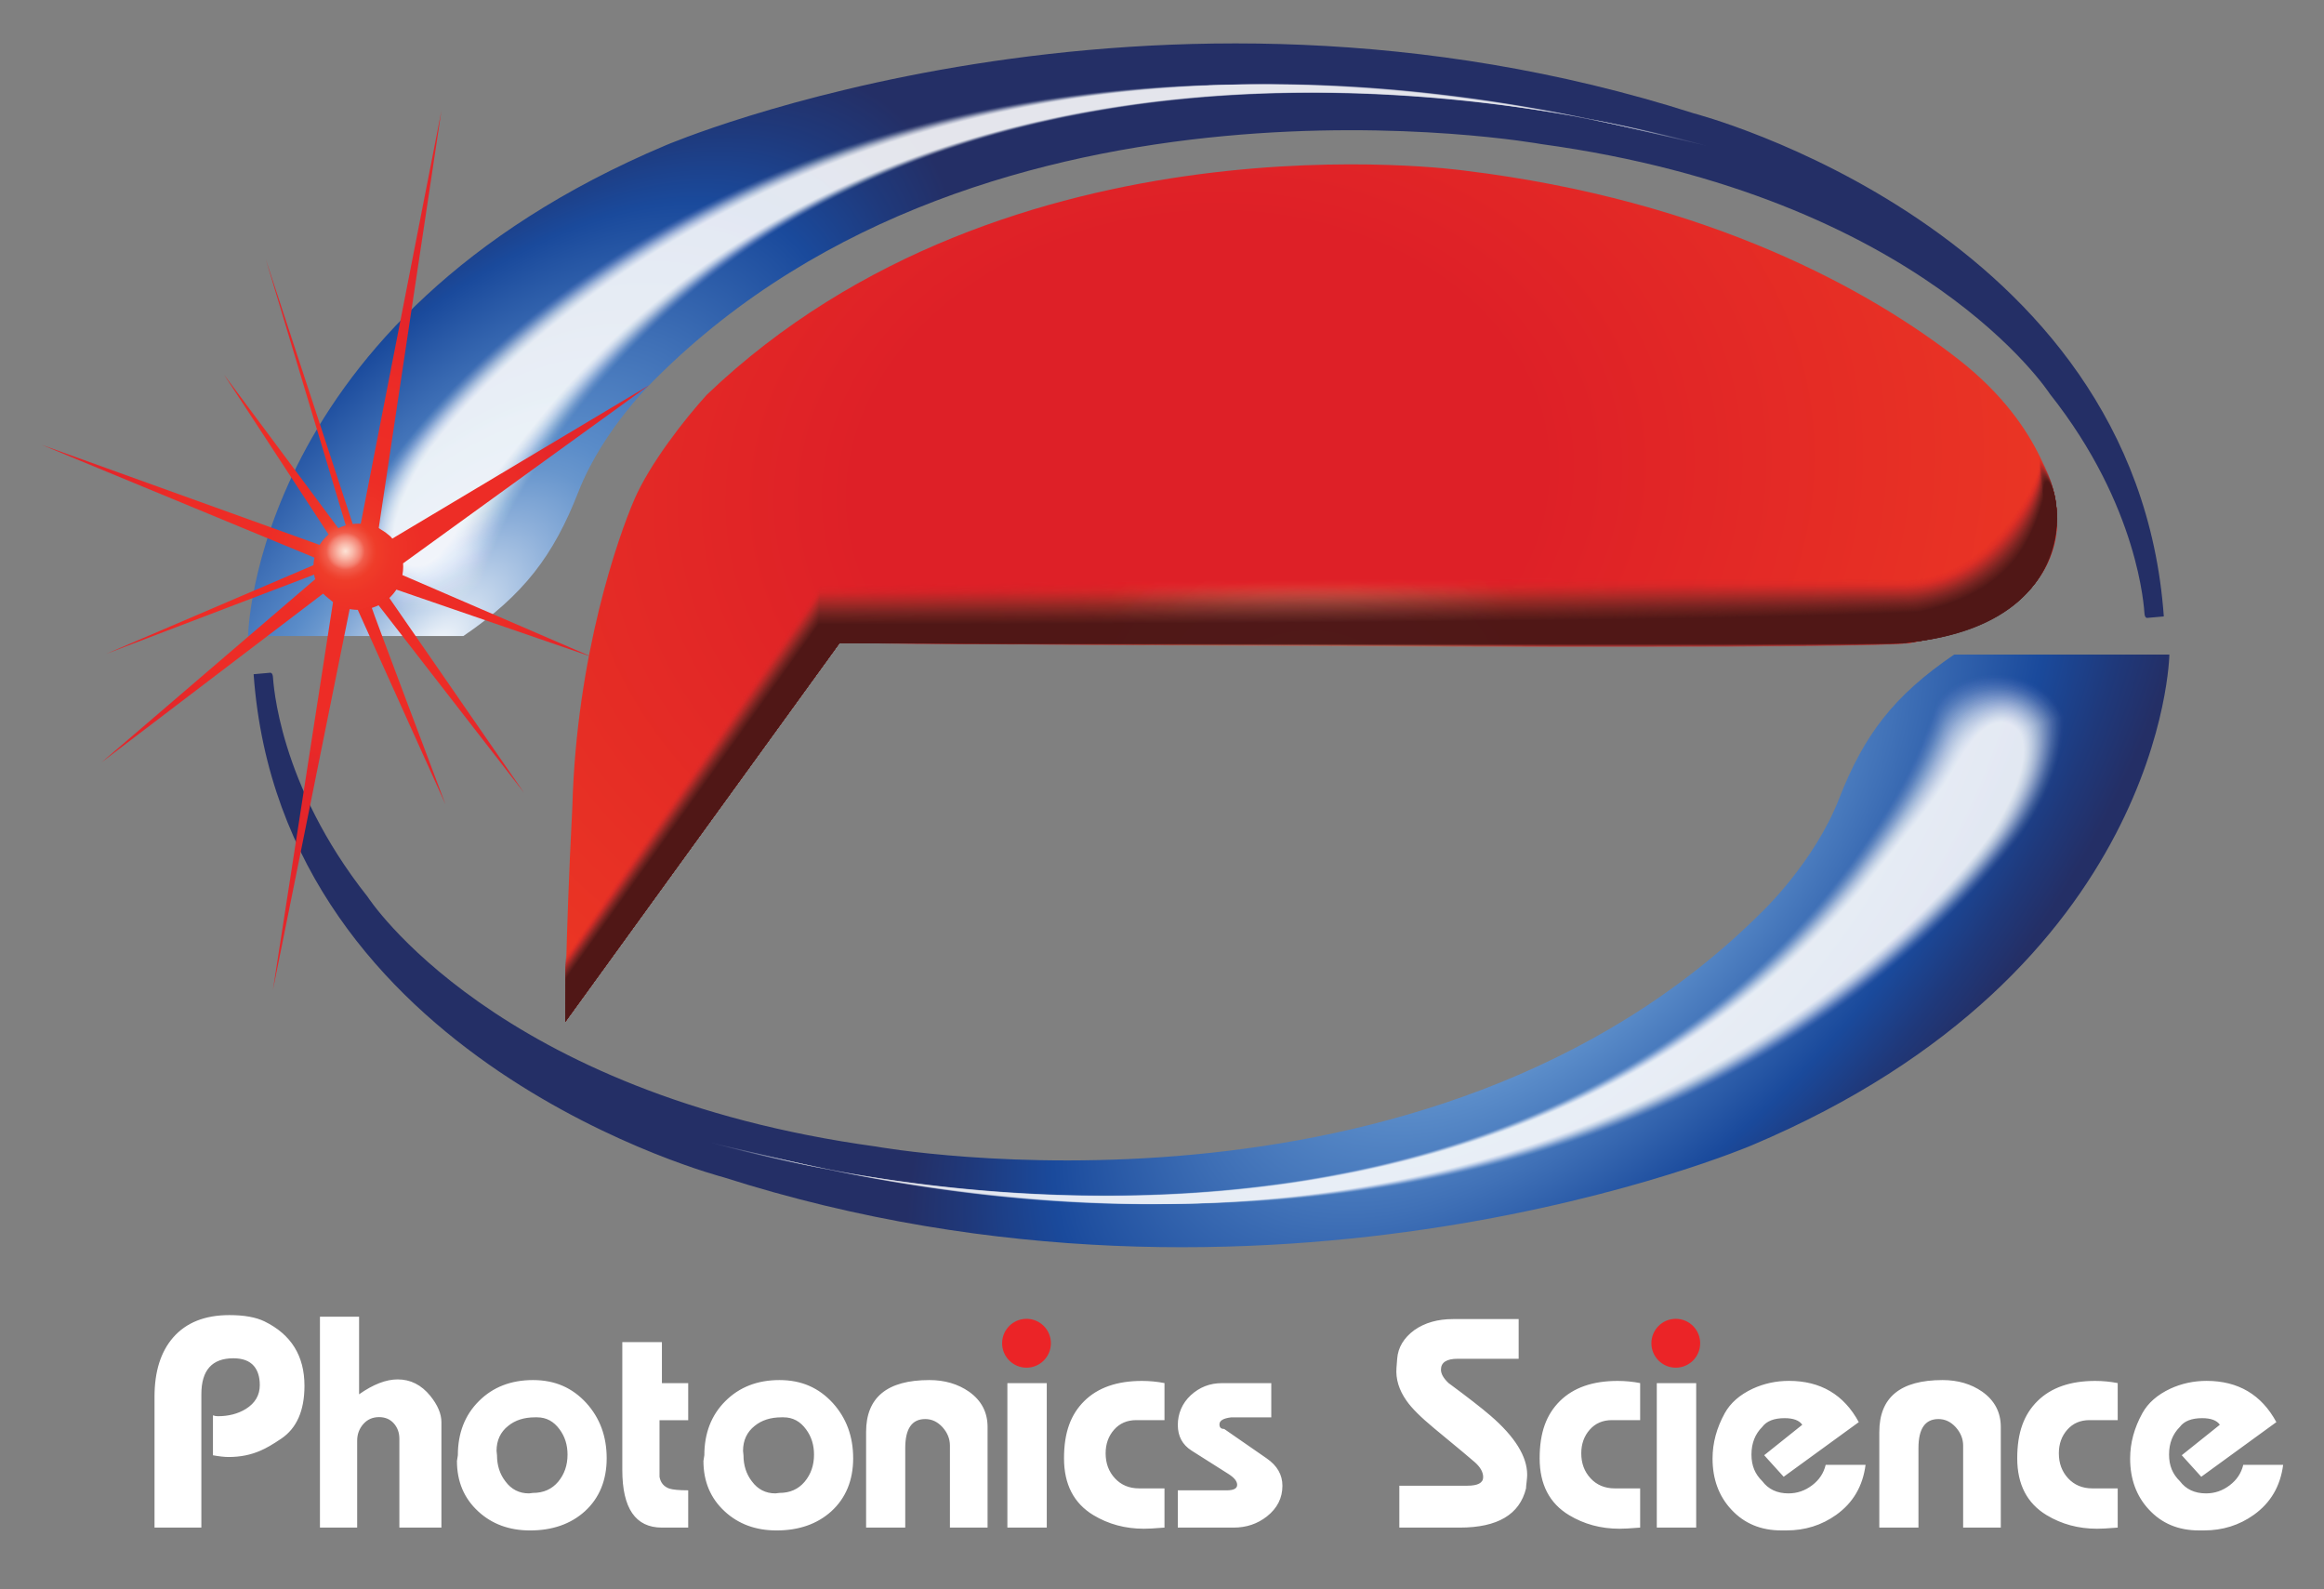 <svg width="98" height="67" viewBox="0 0 98 67" fill="none" xmlns="http://www.w3.org/2000/svg">
<rect x="0" y="0" width="98" height="67" fill="#808080" stroke="none"/>
<path d="M23.836 43.076L35.395 27.116L80.513 27.111C80.513 27.111 87.526 26.043 86.669 21.206C86.669 21.206 86.319 18.076 82.617 15.177C78.915 12.278 72.119 8.448 61.733 7.19C61.733 7.19 42.548 4.465 29.808 16.64C28.887 17.65 27.407 19.535 26.745 21.068C26.083 22.602 24.311 27.596 24.135 34.011C23.832 39.885 23.836 43.076 23.836 43.076H23.836Z" fill="url(#paint0_radial_9672_578)"/>
<path opacity="0.02" d="M23.836 43.077L23.837 40.341L34.586 24.655C34.586 24.655 67.643 24.241 80.099 24.433C83.897 24.625 86.275 19.927 85.991 19.263C85.678 18.526 90.103 25.294 80.649 27.101C78.772 27.533 35.395 27.116 35.395 27.116L23.836 43.077L23.836 43.077Z" fill="url(#paint1_radial_9672_578)"/>
<path opacity="0.03" d="M23.836 43.078L23.837 40.363L34.585 24.693C34.585 24.693 67.685 24.289 80.117 24.465C83.918 24.634 86.261 19.992 85.995 19.305C85.686 18.508 90.093 25.319 80.638 27.102C78.789 27.526 35.395 27.117 35.395 27.117L23.836 43.078H23.836Z" fill="url(#paint2_radial_9672_578)"/>
<path opacity="0.03" d="M23.836 43.077L23.838 40.384L34.583 24.73C34.583 24.73 67.728 24.335 80.135 24.495C83.938 24.642 86.247 20.056 85.998 19.345C85.694 18.489 90.082 25.342 80.627 27.102C78.805 27.517 35.395 27.116 35.395 27.116L23.836 43.077V43.077Z" fill="url(#paint3_radial_9672_578)"/>
<path opacity="0.04" d="M23.836 43.077L23.838 40.404L34.582 24.768C34.582 24.768 67.77 24.382 80.153 24.526C83.959 24.651 86.233 20.12 86.002 19.386C85.702 18.471 90.072 25.366 80.617 27.102C78.822 27.51 35.395 27.116 35.395 27.116L23.836 43.077H23.836Z" fill="url(#paint4_radial_9672_578)"/>
<path opacity="0.05" d="M23.836 43.077L23.839 40.426L34.581 24.805C34.581 24.805 67.813 24.429 80.171 24.557C83.979 24.659 86.218 20.185 86.006 19.427C85.71 18.452 90.062 25.39 80.607 27.103C78.84 27.502 35.395 27.117 35.395 27.117L23.836 43.077L23.836 43.077Z" fill="url(#paint5_radial_9672_578)"/>
<path opacity="0.06" d="M23.836 43.076L23.84 40.445L34.579 24.842C34.579 24.842 67.856 24.474 80.189 24.586C84 24.666 86.204 20.249 86.01 19.467C85.718 18.433 90.051 25.413 80.596 27.102C78.856 27.493 35.395 27.115 35.395 27.115L23.836 43.076V43.076Z" fill="url(#paint6_radial_9672_578)"/>
<path opacity="0.07" d="M23.836 43.076L23.84 40.466L34.578 24.879C34.578 24.879 67.899 24.521 80.207 24.617C84.02 24.675 86.189 20.313 86.013 19.508C85.726 18.413 90.041 25.436 80.586 27.102C78.873 27.485 35.395 27.115 35.395 27.115L23.836 43.076H23.836Z" fill="url(#paint7_radial_9672_578)"/>
<path opacity="0.08" d="M23.836 43.077L23.841 40.489L34.576 24.918C34.576 24.918 67.941 24.57 80.225 24.649C84.041 24.685 86.175 20.379 86.017 19.551C85.734 18.396 90.031 25.462 80.575 27.104C78.89 27.479 35.395 27.117 35.395 27.117L23.836 43.077H23.836Z" fill="url(#paint8_radial_9672_578)"/>
<path opacity="0.09" d="M23.836 43.078L23.841 40.51L34.575 24.956C34.575 24.956 67.984 24.616 80.242 24.68C84.061 24.694 86.161 20.444 86.021 19.592C85.742 18.378 90.021 25.486 80.565 27.104C78.906 27.471 35.395 27.116 35.395 27.116L23.836 43.077V43.078Z" fill="url(#paint9_radial_9672_578)"/>
<path opacity="0.1" d="M23.836 43.078L23.842 40.531L34.573 24.994C34.573 24.994 68.027 24.664 80.26 24.712C84.082 24.703 86.147 20.509 86.025 19.634C85.75 18.36 90.01 25.511 80.554 27.105C78.923 27.464 35.395 27.117 35.395 27.117L23.836 43.078V43.078Z" fill="url(#paint10_radial_9672_578)"/>
<path opacity="0.1" d="M23.836 43.077L23.842 40.552L34.572 25.031C34.572 25.031 68.069 24.71 80.278 24.742C84.102 24.71 86.132 20.572 86.028 19.674C85.757 18.34 90 25.534 80.543 27.104C78.94 27.455 35.395 27.116 35.395 27.116L23.836 43.077Z" fill="url(#paint11_radial_9672_578)"/>
<path opacity="0.11" d="M23.836 43.076L23.843 40.572L34.571 25.067C34.571 25.067 68.112 24.756 80.296 24.772C84.123 24.718 86.118 20.636 86.033 19.714C85.766 18.321 89.99 25.557 80.533 27.104C78.957 27.447 35.395 27.116 35.395 27.116L23.836 43.077V43.076Z" fill="url(#paint12_radial_9672_578)"/>
<path opacity="0.12" d="M23.836 43.077L23.843 40.593L34.569 25.105C34.569 25.105 68.155 24.803 80.314 24.803C84.144 24.727 86.104 20.701 86.037 19.755C85.774 18.302 89.98 25.581 80.523 27.104C78.974 27.439 35.395 27.116 35.395 27.116L23.837 43.077H23.836Z" fill="url(#paint13_radial_9672_578)"/>
<path opacity="0.13" d="M23.836 43.077L23.844 40.614L34.568 25.143C34.568 25.143 68.197 24.85 80.332 24.834C84.164 24.736 86.089 20.766 86.04 19.796C85.782 18.284 89.969 25.605 80.512 27.104C78.99 27.431 35.395 27.116 35.395 27.116L23.836 43.077H23.836Z" fill="url(#paint14_radial_9672_578)"/>
<path opacity="0.14" d="M23.836 43.078L23.844 40.636L34.566 25.181C34.566 25.181 68.24 24.898 80.35 24.865C84.185 24.745 86.075 20.831 86.044 19.838C85.79 18.266 89.96 25.63 80.502 27.105C79.007 27.424 35.395 27.117 35.395 27.117L23.836 43.078H23.836Z" fill="url(#paint15_radial_9672_578)"/>
<path opacity="0.15" d="M23.836 43.076L23.845 40.656L34.565 25.217C34.565 25.217 68.283 24.944 80.367 24.895C84.205 24.752 86.061 20.894 86.048 19.878C85.797 18.246 89.949 25.652 80.492 27.104C79.024 27.416 35.395 27.116 35.395 27.116L23.836 43.076V43.076Z" fill="url(#paint16_radial_9672_578)"/>
<path opacity="0.16" d="M23.836 43.077L23.846 40.678L34.564 25.256C34.564 25.256 68.326 24.992 80.385 24.927C84.226 24.762 86.047 20.96 86.052 19.92C85.805 18.229 89.939 25.678 80.481 27.105C79.041 27.409 35.395 27.117 35.395 27.117L23.836 43.077H23.836Z" fill="url(#paint17_radial_9672_578)"/>
<path opacity="0.17" d="M23.836 43.077L23.846 40.698L34.562 25.293C34.562 25.293 68.368 25.038 80.403 24.957C84.246 24.77 86.032 21.024 86.056 19.961C85.814 18.21 89.928 25.701 80.471 27.105C79.057 27.401 35.395 27.116 35.395 27.116L23.836 43.077L23.836 43.077Z" fill="url(#paint18_radial_9672_578)"/>
<path opacity="0.17" d="M23.836 43.077L23.846 40.719L34.561 25.331C34.561 25.331 68.41 25.085 80.421 24.988C84.267 24.779 86.018 21.088 86.059 20.002C85.821 18.191 89.918 25.725 80.46 27.106C79.074 27.393 35.395 27.116 35.395 27.116L23.836 43.077Z" fill="url(#paint19_radial_9672_578)"/>
<path opacity="0.18" d="M23.836 43.077L23.847 40.741L34.559 25.369C34.559 25.369 68.454 25.133 80.439 25.019C84.287 24.788 86.004 21.153 86.063 20.043C85.829 18.173 89.908 25.749 80.45 27.106C79.091 27.385 35.395 27.117 35.395 27.117L23.836 43.077H23.836Z" fill="url(#paint20_radial_9672_578)"/>
<path opacity="0.19" d="M23.836 43.076L23.848 40.76L34.558 25.405C34.558 25.405 68.496 25.178 80.457 25.049C84.308 24.795 85.989 21.216 86.067 20.083C85.837 18.153 89.898 25.772 80.439 27.105C79.108 27.376 35.395 27.115 35.395 27.115L23.836 43.076H23.836Z" fill="url(#paint21_radial_9672_578)"/>
<path opacity="0.2" d="M23.836 43.077L23.848 40.782L34.556 25.443C34.556 25.443 68.539 25.226 80.474 25.08C84.328 24.804 85.975 21.282 86.071 20.125C85.845 18.135 89.887 25.797 80.428 27.106C79.124 27.369 35.395 27.116 35.395 27.116L23.836 43.077Z" fill="url(#paint22_radial_9672_578)"/>
<path opacity="0.21" d="M23.836 43.076L23.848 40.802L34.555 25.48C34.555 25.48 68.581 25.271 80.492 25.11C84.349 24.812 85.961 21.345 86.075 20.165C85.853 18.116 89.877 25.82 80.418 27.106C79.141 27.361 35.395 27.116 35.395 27.116L23.836 43.076V43.076Z" fill="url(#paint23_radial_9672_578)"/>
<path opacity="0.22" d="M23.836 43.077L23.849 40.825L34.554 25.519C34.554 25.519 68.624 25.32 80.51 25.142C84.37 24.822 85.946 21.411 86.079 20.207C85.861 18.098 89.867 25.845 80.408 27.107C79.158 27.355 35.395 27.117 35.395 27.117L23.836 43.078L23.836 43.077Z" fill="url(#paint24_radial_9672_578)"/>
<path opacity="0.23" d="M23.836 43.077L23.85 40.845L34.553 25.556C34.553 25.556 68.667 25.366 80.528 25.173C84.39 24.83 85.932 21.476 86.082 20.248C85.869 18.08 89.857 25.869 80.397 27.107C79.175 27.346 35.395 27.116 35.395 27.116L23.836 43.077L23.836 43.077Z" fill="url(#paint25_radial_9672_578)"/>
<path opacity="0.23" d="M23.836 43.077L23.85 40.866L34.551 25.593C34.551 25.593 68.71 25.413 80.546 25.204C84.41 24.838 85.918 21.54 86.086 20.289C85.877 18.061 89.846 25.892 80.387 27.107C79.192 27.338 35.395 27.116 35.395 27.116L23.836 43.077V43.077Z" fill="url(#paint26_radial_9672_578)"/>
<path opacity="0.24" d="M23.836 43.078L23.851 40.888L34.55 25.631C34.55 25.631 68.752 25.461 80.564 25.235C84.431 24.848 85.903 21.605 86.09 20.331C85.885 18.043 89.836 25.917 80.376 27.108C79.209 27.331 35.395 27.116 35.395 27.116L23.836 43.077V43.078Z" fill="url(#paint27_radial_9672_578)"/>
<path opacity="0.25" d="M23.836 43.076L23.851 40.907L34.548 25.667C34.548 25.667 68.795 25.506 80.582 25.265C84.452 24.855 85.889 21.668 86.094 20.37C85.893 18.022 89.826 25.939 80.366 27.107C79.225 27.322 35.395 27.115 35.395 27.115L23.836 43.076H23.836Z" fill="url(#paint28_radial_9672_578)"/>
<path opacity="0.26" d="M23.836 43.077L23.852 40.929L34.547 25.706C34.547 25.706 68.838 25.553 80.599 25.296C84.472 24.864 85.875 21.733 86.097 20.412C85.901 18.005 89.815 25.964 80.355 27.108C79.242 27.314 35.395 27.116 35.395 27.116L23.836 43.077Z" fill="url(#paint29_radial_9672_578)"/>
<path opacity="0.27" d="M23.836 43.077L23.852 40.951L34.545 25.744C34.545 25.744 68.88 25.601 80.617 25.328C84.493 24.873 85.861 21.799 86.102 20.454C85.909 17.987 89.805 25.989 80.345 27.109C79.259 27.308 35.395 27.117 35.395 27.117L23.836 43.078V43.077Z" fill="url(#paint30_radial_9672_578)"/>
<path opacity="0.28" d="M23.836 43.077L23.852 40.971L34.544 25.781C34.544 25.781 68.923 25.648 80.635 25.358C84.513 24.881 85.846 21.862 86.105 20.494C85.917 17.968 89.795 26.012 80.334 27.108C79.276 27.299 35.395 27.116 35.395 27.116L23.836 43.077V43.077Z" fill="url(#paint31_radial_9672_578)"/>
<path opacity="0.29" d="M23.836 43.076L23.854 40.992L34.543 25.818C34.543 25.818 68.966 25.694 80.653 25.388C84.534 24.889 85.832 21.926 86.109 20.535C85.925 17.948 89.785 26.036 80.324 27.108C79.293 27.291 35.395 27.116 35.395 27.116L23.836 43.077L23.836 43.076Z" fill="url(#paint32_radial_9672_578)"/>
<path opacity="0.3" d="M23.836 43.076L23.854 41.013L34.541 25.855C34.541 25.855 69.008 25.741 80.671 25.419C84.554 24.898 85.818 21.991 86.113 20.576C85.933 17.929 89.774 26.059 80.313 27.108C79.309 27.283 35.395 27.116 35.395 27.116L23.836 43.077L23.836 43.076Z" fill="url(#paint33_radial_9672_578)"/>
<path opacity="0.3" d="M23.836 43.076L23.854 41.034L34.54 25.893C34.54 25.893 69.051 25.788 80.689 25.45C84.575 24.906 85.803 22.055 86.117 20.617C85.941 17.911 89.764 26.083 80.303 27.108C79.326 27.275 35.395 27.115 35.395 27.115L23.836 43.076V43.076Z" fill="url(#paint34_radial_9672_578)"/>
<path opacity="0.31" d="M23.836 43.076L23.855 41.055L34.538 25.93C34.538 25.93 69.094 25.834 80.706 25.48C84.595 24.914 85.789 22.12 86.121 20.658C85.949 17.892 89.754 26.107 80.292 27.108C79.343 27.267 35.395 27.115 35.395 27.115L23.836 43.076V43.076Z" fill="url(#paint35_radial_9672_578)"/>
<path opacity="0.32" d="M23.836 43.077L23.856 41.076L34.537 25.968C34.537 25.968 69.137 25.881 80.725 25.512C84.616 24.924 85.775 22.185 86.125 20.699C85.957 17.874 89.744 26.131 80.282 27.109C79.36 27.26 35.395 27.116 35.395 27.116L23.836 43.077H23.836Z" fill="url(#paint36_radial_9672_578)"/>
<path opacity="0.33" d="M23.836 43.077L23.856 41.097L34.535 26.006C34.535 26.006 69.179 25.929 80.742 25.543C84.637 24.932 85.76 22.249 86.128 20.741C85.965 17.856 89.734 26.156 80.272 27.11C79.377 27.253 35.395 27.116 35.395 27.116L23.836 43.077L23.836 43.077Z" fill="url(#paint37_radial_9672_578)"/>
<path opacity="0.34" d="M23.836 43.076L23.856 41.117L34.534 26.043C34.534 26.043 69.222 25.975 80.76 25.573C84.657 24.94 85.746 22.313 86.132 20.781C85.972 17.836 89.723 26.179 80.261 27.109C79.393 27.244 35.395 27.115 35.395 27.115L23.836 43.076Z" fill="url(#paint38_radial_9672_578)"/>
<path opacity="0.35" d="M23.836 43.077L23.857 41.139L34.532 26.081C34.532 26.081 69.264 26.023 80.778 25.604C84.677 24.949 85.732 22.378 86.136 20.823C85.981 17.818 89.713 26.204 80.251 27.11C79.411 27.237 35.395 27.116 35.395 27.116L23.836 43.077L23.836 43.077Z" fill="url(#paint39_radial_9672_578)"/>
<path opacity="0.36" d="M23.836 43.076L23.857 41.159L34.531 26.118C34.531 26.118 69.307 26.069 80.796 25.634C84.698 24.957 85.717 22.442 86.139 20.863C85.988 17.799 89.702 26.227 80.24 27.11C79.427 27.228 35.395 27.115 35.395 27.115L23.836 43.076Z" fill="url(#paint40_radial_9672_578)"/>
<path opacity="0.37" d="M23.836 43.077L23.858 41.181L34.53 26.157C34.53 26.157 69.35 26.117 80.814 25.666C84.719 24.967 85.703 22.508 86.144 20.905C85.997 17.782 89.692 26.252 80.23 27.111C79.444 27.222 35.395 27.117 35.395 27.117L23.836 43.078L23.836 43.077Z" fill="url(#paint41_radial_9672_578)"/>
<path opacity="0.37" d="M23.836 43.077L23.858 41.202L34.528 26.194C34.528 26.194 69.392 26.163 80.831 25.697C84.739 24.975 85.689 22.572 86.147 20.946C86.004 17.762 89.682 26.275 80.219 27.111C79.461 27.213 35.395 27.116 35.395 27.116L23.836 43.077H23.836Z" fill="url(#paint42_radial_9672_578)"/>
<path opacity="0.38" d="M23.836 43.076L23.859 41.223L34.527 26.231C34.527 26.231 69.435 26.21 80.849 25.727C84.76 24.983 85.675 22.636 86.151 20.987C86.012 17.744 89.672 26.299 80.209 27.111C79.477 27.205 35.395 27.116 35.395 27.116L23.836 43.076H23.836Z" fill="url(#paint43_radial_9672_578)"/>
<path opacity="0.39" d="M23.836 43.076L23.859 41.243L34.525 26.268C34.525 26.268 69.478 26.256 80.867 25.758C84.78 24.992 85.66 22.7 86.155 21.027C86.02 17.725 89.661 26.323 80.198 27.111C79.494 27.197 35.395 27.116 35.395 27.116L23.836 43.076V43.076Z" fill="url(#paint44_radial_9672_578)"/>
<path opacity="0.4" d="M23.836 43.076L23.86 41.264L34.524 26.305C34.524 26.305 69.52 26.303 80.885 25.789C84.801 25 85.646 22.765 86.159 21.069C86.028 17.706 89.651 26.347 80.188 27.111C79.511 27.19 35.395 27.116 35.395 27.116L23.836 43.077V43.076Z" fill="#4B1616"/>
<path d="M82.401 27.598H91.479C91.479 27.598 91.286 40.936 73.871 48.286C73.871 48.286 53.532 56.983 30.507 49.633C30.507 49.633 11.864 44.807 10.695 28.425L11.373 28.365C11.373 28.365 11.49 28.328 11.509 28.533C11.529 28.739 11.73 33.053 15.503 37.81C15.503 37.81 20.861 46.133 36.952 48.34C36.952 48.34 60.173 52.53 74.278 38.465C74.278 38.465 76.499 36.369 77.55 33.677C78.602 30.984 79.849 29.338 82.401 27.598V27.598Z" fill="url(#paint45_radial_9672_578)"/>
<path d="M19.539 26.816H10.461C10.461 26.816 10.654 13.477 28.069 6.127C28.069 6.127 48.408 -2.569 71.433 4.781C71.433 4.781 90.076 9.606 91.245 25.989L90.567 26.049C90.567 26.049 90.451 26.087 90.431 25.881C90.411 25.675 90.21 21.361 86.437 16.604C86.437 16.604 81.08 8.281 64.989 6.074C64.989 6.074 41.767 1.884 27.663 15.949C27.663 15.949 25.442 18.044 24.39 20.737C23.338 23.43 22.091 25.076 19.539 26.816V26.816Z" fill="url(#paint46_radial_9672_578)"/>
<path opacity="0.01" d="M78.055 36.373C80.306 33.278 80.876 31.849 81.571 29.92C82.267 27.991 86.048 27.86 87.017 30.187C87.017 30.187 87.217 32.667 85.058 35.424C82.927 38.131 67.427 57.769 29.758 48.116C29.758 48.116 61.855 58.084 78.055 36.373V36.373Z" fill="white"/>
<path opacity="0.01" d="M78.067 36.406C80.331 33.305 80.9 31.896 81.598 29.984C82.295 28.071 85.997 27.919 86.963 30.204C86.963 30.204 87.184 32.64 85.034 35.407C82.919 38.113 67.397 57.744 29.848 48.138C29.848 48.138 61.853 58.045 78.067 36.406V36.406Z" fill="white"/>
<path opacity="0.02" d="M78.079 36.438C80.355 33.332 80.925 31.943 81.624 30.048C82.324 28.152 85.946 27.977 86.91 30.221C86.91 30.221 87.152 32.613 85.011 35.389C82.911 38.095 67.366 57.718 29.938 48.16C29.938 48.16 61.851 58.007 78.079 36.438H78.079Z" fill="white"/>
<path opacity="0.02" d="M78.091 36.467C80.38 33.355 80.948 31.986 81.65 30.108C82.352 28.229 85.895 28.032 86.857 30.235C86.857 30.235 87.119 32.583 84.987 35.368C82.903 38.074 67.336 57.689 30.027 48.179C30.027 48.179 61.849 57.964 78.091 36.468V36.467Z" fill="white"/>
<path opacity="0.02" d="M78.102 36.501C80.404 33.383 80.972 32.034 81.677 30.173C82.38 28.311 85.844 28.091 86.803 30.253C86.803 30.253 87.085 32.556 84.964 35.352C82.895 38.057 67.305 57.665 30.117 48.202C30.117 48.202 61.848 57.926 78.103 36.501L78.102 36.501Z" fill="white"/>
<path opacity="0.02" d="M78.114 36.534C80.43 33.41 80.997 32.082 81.703 30.237C82.409 28.392 85.793 28.15 86.75 30.271C86.75 30.271 87.052 32.53 84.94 35.335C82.887 38.041 67.275 57.64 30.207 48.225C30.207 48.225 61.846 57.888 78.114 36.535V36.534Z" fill="white"/>
<path opacity="0.03" d="M78.126 36.564C80.455 33.434 81.021 32.126 81.729 30.298C82.438 28.47 85.742 28.205 86.696 30.285C86.696 30.285 87.025 32.504 84.917 35.315C82.884 38.024 67.244 57.611 30.297 48.245C30.297 48.245 61.844 57.846 78.126 36.564V36.564Z" fill="white"/>
<path opacity="0.03" d="M78.138 36.594C80.479 33.459 81.045 32.171 81.755 30.36C82.465 28.548 85.69 28.261 86.643 30.299C86.643 30.299 86.993 32.475 84.893 35.295C82.876 38.004 67.213 57.583 30.387 48.264C30.387 48.264 61.842 57.804 78.139 36.594L78.138 36.594Z" fill="white"/>
<path opacity="0.03" d="M78.15 36.629C80.504 33.487 81.069 32.219 81.782 30.425C82.494 28.631 85.64 28.321 86.589 30.318C86.589 30.318 86.96 32.45 84.87 35.279C82.869 37.988 67.183 57.559 30.477 48.288C30.477 48.288 61.84 57.766 78.15 36.629Z" fill="white"/>
<path opacity="0.03" d="M78.162 36.659C80.529 33.512 81.094 32.264 81.808 30.487C82.522 28.709 85.589 28.377 86.536 30.333C86.536 30.333 86.927 32.421 84.846 35.26C82.861 37.968 67.153 57.531 30.566 48.308C30.566 48.308 61.838 57.725 78.162 36.659Z" fill="white"/>
<path opacity="0.04" d="M78.175 36.69C80.555 33.537 81.118 32.309 81.835 30.549C82.552 28.788 85.538 28.433 86.483 30.349C86.483 30.349 86.895 32.392 84.823 35.241C82.854 37.949 67.122 57.504 30.656 48.328C30.656 48.328 61.837 57.685 78.174 36.69H78.175Z" fill="white"/>
<path opacity="0.04" d="M78.187 36.721C80.579 33.563 81.142 32.355 81.861 30.611C82.579 28.867 85.487 28.49 86.429 30.364C86.429 30.364 86.862 32.364 84.8 35.222C82.846 37.93 67.092 57.477 30.746 48.349C30.746 48.349 61.835 57.644 78.187 36.721Z" fill="white"/>
<path opacity="0.04" d="M78.198 36.753C80.604 33.588 81.166 32.401 81.887 30.674C82.608 28.947 85.435 28.548 86.376 30.381C86.376 30.381 86.829 32.335 84.776 35.203C82.838 37.911 67.061 57.45 30.836 48.371C30.836 48.371 61.833 57.604 78.198 36.753V36.753Z" fill="white"/>
<path opacity="0.04" d="M78.211 36.785C80.629 33.614 81.191 32.447 81.914 30.737C82.636 29.027 85.385 28.605 86.323 30.397C86.323 30.397 86.796 32.308 84.753 35.185C82.83 37.893 67.031 57.424 30.926 48.392C30.926 48.392 61.831 57.564 78.21 36.785H78.211Z" fill="white"/>
<path opacity="0.05" d="M78.222 36.817C80.654 33.641 81.215 32.493 81.94 30.8C82.665 29.107 85.334 28.663 86.269 30.414C86.269 30.414 86.763 32.281 84.729 35.168C82.822 37.875 67.001 57.398 31.016 48.414C31.016 48.414 61.829 57.525 78.222 36.817V36.817Z" fill="white"/>
<path opacity="0.05" d="M78.235 36.849C80.679 33.668 81.239 32.54 81.966 30.864C82.693 29.188 85.283 28.721 86.215 30.431C86.215 30.431 86.73 32.253 84.706 35.15C82.814 37.857 66.97 57.373 31.105 48.436C31.105 48.436 61.827 57.485 78.234 36.849H78.235Z" fill="white"/>
<path opacity="0.05" d="M78.246 36.878C80.704 33.691 81.263 32.584 81.992 30.924C82.721 29.265 85.231 28.776 86.162 30.444C86.162 30.444 86.697 32.222 84.682 35.129C82.806 37.836 66.94 57.343 31.195 48.454C31.195 48.454 61.825 57.443 78.246 36.879V36.878Z" fill="white"/>
<path opacity="0.05" d="M78.259 36.912C80.729 33.718 81.288 32.632 82.019 30.989C82.75 29.346 85.181 28.834 86.109 30.462C86.109 30.462 86.665 32.196 84.659 35.112C82.798 37.819 66.909 57.319 31.285 48.477C31.285 48.477 61.824 57.404 78.258 36.912L78.259 36.912Z" fill="white"/>
<path opacity="0.06" d="M78.27 36.941C80.754 33.742 81.312 32.676 82.045 31.05C82.778 29.424 85.13 28.89 86.055 30.477C86.055 30.477 86.632 32.166 84.635 35.092C82.789 37.798 66.878 57.29 31.375 48.497C31.375 48.497 61.822 57.363 78.27 36.942L78.27 36.941Z" fill="white"/>
<path opacity="0.06" d="M78.282 36.972C80.778 33.767 81.335 32.721 82.071 31.111C82.806 29.502 85.078 28.946 86.001 30.491C86.001 30.491 86.598 32.137 84.612 35.073C82.781 37.778 66.848 57.262 31.465 48.516C31.465 48.516 61.82 57.321 78.282 36.972H78.282Z" fill="white"/>
<path opacity="0.06" d="M78.294 37.007C80.803 33.796 81.36 32.77 82.097 31.177C82.835 29.585 85.027 29.006 85.948 30.511C85.948 30.511 86.565 32.111 84.588 35.057C82.773 37.762 66.817 57.239 31.555 48.541C31.555 48.541 61.818 57.284 78.294 37.007H78.294Z" fill="white"/>
<path opacity="0.06" d="M78.306 37.038C80.828 33.821 81.384 32.815 82.124 31.24C82.864 29.664 84.976 29.063 85.895 30.526C85.895 30.526 86.532 32.083 84.565 35.038C82.765 37.743 66.787 57.212 31.645 48.562C31.645 48.562 61.816 57.244 78.306 37.038V37.038Z" fill="white"/>
<path opacity="0.07" d="M78.318 37.069C80.853 33.847 81.408 32.861 82.15 31.302C82.892 29.744 84.926 29.12 85.841 30.543C85.841 30.543 86.499 32.054 84.541 35.02C82.757 37.724 66.757 57.185 31.734 48.583C31.734 48.583 61.814 57.203 78.318 37.069Z" fill="white"/>
<path opacity="0.07" d="M78.33 37.102C80.877 33.873 81.432 32.907 82.176 31.366C82.92 29.824 84.874 29.178 85.788 30.559C85.788 30.559 86.466 32.027 84.518 35.002C82.748 37.706 66.726 57.159 31.824 48.604C31.824 48.604 61.812 57.164 78.33 37.102L78.33 37.102Z" fill="white"/>
<path opacity="0.07" d="M78.342 37.13C80.902 33.896 81.457 32.95 82.203 31.426C82.948 29.901 84.823 29.233 85.734 30.573C85.734 30.573 86.432 31.995 84.494 34.981C82.74 37.684 66.696 57.13 31.914 48.623C31.914 48.623 61.811 57.121 78.342 37.131V37.13Z" fill="white"/>
<path opacity="0.07" d="M78.354 37.164C80.927 33.924 81.481 32.998 82.229 31.491C82.977 29.982 84.772 29.291 85.681 30.59C85.681 30.59 86.399 31.969 84.471 34.965C82.732 37.667 66.665 57.105 32.004 48.646C32.004 48.646 61.809 57.083 78.354 37.164V37.164Z" fill="white"/>
<path opacity="0.08" d="M78.366 37.194C80.952 33.948 81.504 33.043 82.255 31.552C83.005 30.06 84.721 29.347 85.627 30.605C85.627 30.605 86.366 31.939 84.448 34.944C82.723 37.646 66.635 57.077 32.094 48.665C32.094 48.665 61.807 57.041 78.366 37.194H78.366Z" fill="white"/>
<path opacity="0.08" d="M78.378 37.228C80.977 33.977 81.529 33.091 82.281 31.617C83.034 30.143 84.67 29.407 85.574 30.624C85.574 30.624 86.326 31.91 84.424 34.929C82.71 37.627 66.604 57.053 32.184 48.689C32.184 48.689 61.805 57.004 78.378 37.228V37.228Z" fill="white"/>
<path opacity="0.08" d="M78.39 37.259C81.002 34.002 81.553 33.137 82.307 31.68C83.062 30.222 84.619 29.464 85.52 30.639C85.52 30.639 86.293 31.881 84.4 34.91C82.702 37.607 66.574 57.026 32.273 48.71C32.273 48.71 61.803 56.963 78.39 37.26L78.39 37.259Z" fill="white"/>
<path opacity="0.08" d="M78.398 37.288C81.023 34.024 81.574 33.179 82.331 31.739C83.087 30.298 84.565 29.518 85.463 30.652C85.463 30.652 86.257 31.849 84.374 34.888C82.69 37.585 66.539 56.995 32.359 48.727C32.359 48.727 61.797 56.919 78.398 37.287L78.398 37.288Z" fill="white"/>
<path opacity="0.09" d="M78.41 37.32C81.048 34.051 81.598 33.227 82.357 31.803C83.115 30.379 84.514 29.576 85.41 30.669C85.41 30.669 86.224 31.822 84.35 34.871C82.682 37.567 66.509 56.97 32.449 48.75C32.449 48.75 61.796 56.88 78.41 37.32H78.41Z" fill="white"/>
<path opacity="0.09" d="M78.426 37.353C81.076 34.078 81.626 33.274 82.386 31.867C83.148 30.46 84.466 29.634 85.36 30.687C85.36 30.687 86.195 31.796 84.33 34.854C82.678 37.55 66.482 56.945 32.543 48.773C32.543 48.773 61.798 56.842 78.426 37.353Z" fill="white"/>
<path opacity="0.09" d="M78.434 37.384C81.098 34.103 81.646 33.319 82.409 31.928C83.172 30.538 84.412 29.69 85.303 30.702C85.303 30.702 86.158 31.766 84.303 34.834C82.666 37.53 66.448 56.917 32.629 48.792C32.629 48.792 61.792 56.8 78.434 37.383V37.384Z" fill="white"/>
<path opacity="0.09" d="M78.446 37.414C81.123 34.128 81.671 33.364 82.435 31.991C83.201 30.617 84.361 29.747 85.25 30.717C85.25 30.717 86.125 31.737 84.279 34.815C82.658 37.51 66.418 56.89 32.719 48.813C32.719 48.813 61.79 56.76 78.446 37.414H78.446Z" fill="white"/>
<path opacity="0.1" d="M78.458 37.446C81.147 34.154 81.695 33.41 82.462 32.054C83.229 30.697 84.31 29.804 85.196 30.733C85.196 30.733 86.092 31.709 84.256 34.797C82.65 37.492 66.387 56.863 32.809 48.834C32.809 48.834 61.788 56.72 78.458 37.446Z" fill="white"/>
<path opacity="0.1" d="M78.473 37.479C81.176 34.181 81.722 33.457 82.492 32.117C83.261 30.778 84.262 29.863 85.146 30.751C85.146 30.751 86.063 31.683 84.236 34.779C82.645 37.474 66.361 56.838 32.902 48.856C32.902 48.856 61.79 56.681 78.474 37.479L78.473 37.479Z" fill="white"/>
<path opacity="0.1" d="M78.482 37.513C81.197 34.208 81.743 33.505 82.514 32.182C83.285 30.86 84.207 29.922 85.089 30.769C85.089 30.769 86.026 31.656 84.209 34.763C82.633 37.457 66.326 56.813 32.988 48.879C32.988 48.879 61.785 56.643 78.482 37.513Z" fill="white"/>
<path opacity="0.01" d="M23.874 17.944C21.623 21.038 21.053 22.468 20.357 24.397C19.662 26.326 15.88 26.457 14.911 24.131C14.911 24.131 14.711 21.65 16.871 18.893C19.001 16.186 34.502 -3.452 72.171 6.201C72.171 6.201 40.073 -3.767 23.874 17.944Z" fill="white"/>
<path opacity="0.01" d="M23.864 17.913C21.601 21.014 21.031 22.423 20.334 24.335C19.636 26.247 15.934 26.401 14.967 24.115C14.967 24.115 14.747 21.679 16.897 18.912C19.012 16.206 34.535 -3.424 72.084 6.181C72.084 6.181 40.078 -3.726 23.864 17.913Z" fill="white"/>
<path opacity="0.02" d="M23.852 17.881C21.575 20.987 21.006 22.376 20.306 24.272C19.607 26.167 15.984 26.342 15.02 24.098C15.02 24.098 14.779 21.706 16.919 18.93C19.019 16.224 34.564 -3.399 71.993 6.159C71.993 6.159 40.078 -3.687 23.851 17.881L23.852 17.881Z" fill="white"/>
<path opacity="0.02" d="M23.839 17.849C21.549 20.961 20.981 22.33 20.279 24.208C19.578 26.087 16.034 26.285 15.073 24.082C15.073 24.082 14.811 21.734 16.942 18.948C19.027 16.242 34.594 -3.373 71.902 6.137C71.902 6.137 40.08 -3.647 23.839 17.849H23.839Z" fill="white"/>
<path opacity="0.02" d="M23.827 17.819C21.524 20.936 20.957 22.285 20.253 24.147C19.549 26.009 16.085 26.229 15.126 24.067C15.126 24.067 14.843 21.763 16.965 18.967C19.034 16.262 34.624 -3.345 71.812 6.117C71.812 6.117 40.081 -3.606 23.827 17.819Z" fill="white"/>
<path opacity="0.02" d="M23.815 17.787C21.5 20.911 20.933 22.239 20.227 24.084C19.521 25.929 16.137 26.171 15.18 24.05C15.18 24.05 14.871 21.787 16.989 18.985C19.037 16.277 34.655 -3.318 71.723 6.096C71.723 6.096 40.084 -3.566 23.815 17.787L23.815 17.787Z" fill="white"/>
<path opacity="0.03" d="M23.803 17.754C21.475 20.884 20.909 22.192 20.201 24.02C19.493 25.848 16.188 26.113 15.233 24.034C15.233 24.034 14.904 21.814 17.013 19.003C19.045 16.295 34.686 -3.293 71.633 6.075C71.633 6.075 40.086 -3.527 23.803 17.755V17.754Z" fill="white"/>
<path opacity="0.03" d="M23.792 17.724C21.451 20.86 20.885 22.148 20.175 23.959C19.465 25.77 16.24 26.057 15.287 24.019C15.287 24.019 14.938 21.843 17.037 19.023C19.054 16.314 34.717 -3.264 71.544 6.055C71.544 6.055 40.088 -3.485 23.792 17.724Z" fill="white"/>
<path opacity="0.03" d="M23.781 17.692C21.427 20.833 20.862 22.101 20.15 23.896C19.438 25.69 16.291 26 15.342 24.003C15.342 24.003 14.971 21.871 17.062 19.041C19.062 16.333 34.748 -3.238 71.455 6.033C71.455 6.033 40.091 -3.446 23.781 17.692Z" fill="white"/>
<path opacity="0.03" d="M23.767 17.661C21.4 20.808 20.835 22.055 20.121 23.833C19.407 25.61 16.34 25.942 15.393 23.986C15.393 23.986 15.001 21.899 17.082 19.059C19.068 16.351 34.776 -3.212 71.362 6.012C71.362 6.012 40.09 -3.406 23.766 17.661H23.767Z" fill="white"/>
<path opacity="0.04" d="M23.756 17.628C21.376 20.781 20.812 22.009 20.096 23.77C19.379 25.53 16.392 25.885 15.447 23.97C15.447 23.97 15.035 21.926 17.107 19.077C19.077 16.369 34.808 -3.186 71.274 5.99C71.274 5.99 40.093 -3.366 23.756 17.629V17.628Z" fill="white"/>
<path opacity="0.04" d="M23.746 17.596C21.353 20.755 20.79 21.962 20.072 23.707C19.353 25.45 16.445 25.828 15.503 23.953C15.503 23.953 15.07 21.954 17.133 19.096C19.087 16.388 34.84 -3.159 71.186 5.969C71.186 5.969 40.097 -3.326 23.746 17.597V17.596Z" fill="white"/>
<path opacity="0.04" d="M23.732 17.565C21.326 20.729 20.764 21.917 20.043 23.644C19.323 25.37 16.494 25.77 15.554 23.937C15.554 23.937 15.101 21.982 17.154 19.114C19.093 16.406 34.869 -3.133 71.094 5.948C71.094 5.948 40.097 -3.286 23.732 17.565H23.732Z" fill="white"/>
<path opacity="0.04" d="M23.722 17.535C21.304 20.706 20.742 21.872 20.019 23.583C19.297 25.293 16.548 25.715 15.61 23.923C15.61 23.923 15.136 22.012 17.18 19.134C19.103 16.427 34.902 -3.105 71.007 5.928C71.007 5.928 40.101 -3.244 23.722 17.535V17.535Z" fill="white"/>
<path opacity="0.05" d="M23.709 17.503C21.278 20.68 20.717 21.826 19.992 23.52C19.267 25.213 16.598 25.657 15.662 23.907C15.662 23.907 15.168 22.04 17.202 19.152C19.11 16.445 34.931 -3.078 70.916 5.907C70.916 5.907 40.102 -3.204 23.709 17.503H23.709Z" fill="white"/>
<path opacity="0.05" d="M23.696 17.47C21.252 20.652 20.692 21.779 19.965 23.455C19.237 25.132 16.648 25.598 15.715 23.889C15.715 23.889 15.2 22.066 17.225 19.169C19.117 16.462 34.961 -3.053 70.825 5.884C70.825 5.884 40.103 -3.166 23.696 17.47H23.696Z" fill="white"/>
<path opacity="0.05" d="M23.684 17.439C21.227 20.626 20.667 21.733 19.938 23.393C19.209 25.052 16.698 25.541 15.768 23.873C15.768 23.873 15.232 22.095 17.248 19.188C19.124 16.481 34.99 -3.026 70.735 5.863C70.735 5.863 40.105 -3.126 23.684 17.438V17.439Z" fill="white"/>
<path opacity="0.05" d="M23.671 17.407C21.201 20.601 20.642 21.687 19.911 23.33C19.18 24.973 16.749 25.484 15.821 23.857C15.821 23.857 15.264 22.122 17.271 19.206C19.132 16.5 35.021 -3 70.644 5.842C70.644 5.842 40.106 -3.085 23.671 17.407Z" fill="white"/>
<path opacity="0.06" d="M23.659 17.376C21.176 20.575 20.618 21.642 19.885 23.267C19.151 24.893 16.8 25.427 15.874 23.841C15.874 23.841 15.298 22.151 17.294 19.225C19.14 16.519 35.051 -2.973 70.554 5.821C70.554 5.821 40.108 -3.045 23.659 17.376H23.659Z" fill="white"/>
<path opacity="0.06" d="M23.648 17.345C21.152 20.55 20.594 21.596 19.859 23.205C19.123 24.814 16.851 25.37 15.928 23.825C15.928 23.825 15.331 22.18 17.318 19.243C19.148 16.538 35.082 -2.946 70.465 5.8C70.465 5.8 40.11 -3.005 23.648 17.344V17.345Z" fill="white"/>
<path opacity="0.06" d="M23.636 17.313C21.127 20.524 20.57 21.55 19.833 23.142C19.095 24.735 16.902 25.313 15.982 23.809C15.982 23.809 15.365 22.208 17.342 19.262C19.157 16.557 35.113 -2.919 70.376 5.779C70.376 5.779 40.112 -2.964 23.636 17.313Z" fill="white"/>
<path opacity="0.06" d="M23.625 17.282C21.103 20.499 20.547 21.505 19.808 23.08C19.068 24.655 16.954 25.257 16.036 23.793C16.036 23.793 15.399 22.237 17.366 19.281C19.166 16.576 35.144 -2.892 70.286 5.758C70.286 5.758 40.115 -2.924 23.625 17.282H23.625Z" fill="white"/>
<path opacity="0.07" d="M23.614 17.251C21.079 20.474 20.524 21.459 19.782 23.018C19.04 24.576 17.006 25.2 16.091 23.778C16.091 23.778 15.433 22.265 17.391 19.3C19.175 16.596 35.176 -2.865 70.198 5.738C70.198 5.738 40.118 -2.883 23.614 17.251H23.614Z" fill="white"/>
<path opacity="0.07" d="M23.599 17.22C21.052 20.448 20.497 21.414 19.753 22.955C19.009 24.497 17.055 25.143 16.142 23.762C16.142 23.762 15.463 22.294 17.412 19.319C19.181 16.616 35.203 -2.838 70.105 5.717C70.105 5.717 40.117 -2.843 23.599 17.22Z" fill="white"/>
<path opacity="0.07" d="M23.589 17.186C21.029 20.421 20.475 21.366 19.729 22.891C18.982 24.416 17.108 25.084 16.197 23.745C16.197 23.745 15.498 22.321 17.437 19.336C19.191 16.633 35.236 -2.813 70.017 5.695C70.017 5.695 40.12 -2.804 23.589 17.187V17.186Z" fill="white"/>
<path opacity="0.07" d="M23.579 17.156C21.006 20.396 20.453 21.321 19.704 22.829C18.956 24.337 17.161 25.028 16.252 23.729C16.252 23.729 15.534 22.351 17.462 19.355C19.201 16.653 35.268 -2.785 69.929 5.674C69.929 5.674 40.124 -2.763 23.579 17.156V17.156Z" fill="white"/>
<path opacity="0.08" d="M23.565 17.123C20.979 20.369 20.426 21.274 19.676 22.765C18.926 24.256 17.21 24.969 16.304 23.712C16.304 23.712 15.565 22.378 17.484 19.372C19.208 16.671 35.297 -2.76 69.838 5.652C69.838 5.652 40.124 -2.724 23.565 17.123H23.565Z" fill="white"/>
<path opacity="0.08" d="M23.554 17.092C20.955 20.344 20.403 21.228 19.651 22.703C18.898 24.177 17.262 24.913 16.358 23.697C16.358 23.697 15.605 22.41 17.508 19.391C19.223 16.694 35.328 -2.733 69.748 5.631C69.748 5.631 40.127 -2.684 23.554 17.092H23.554Z" fill="white"/>
<path opacity="0.08" d="M23.541 17.061C20.929 20.319 20.378 21.183 19.623 22.641C18.869 24.098 17.312 24.857 16.41 23.681C16.41 23.681 15.637 22.439 17.53 19.41C19.229 16.713 35.357 -2.705 69.658 5.611C69.658 5.611 40.128 -2.643 23.541 17.061Z" fill="white"/>
<path opacity="0.08" d="M23.528 17.029C20.904 20.292 20.353 21.137 19.596 22.577C18.839 24.018 17.362 24.798 16.463 23.664C16.463 23.664 15.669 22.467 17.553 19.428C19.237 16.731 35.387 -2.68 69.567 5.589C69.567 5.589 40.129 -2.604 23.528 17.029Z" fill="white"/>
<path opacity="0.09" d="M23.516 16.998C20.878 20.268 20.328 21.092 19.569 22.515C18.811 23.939 17.412 24.742 16.516 23.649C16.516 23.649 15.702 22.496 17.576 19.447C19.244 16.751 35.417 -2.652 69.477 5.569C69.477 5.569 40.13 -2.563 23.516 16.998V16.998Z" fill="white"/>
<path opacity="0.09" d="M23.507 16.967C20.857 20.243 20.308 21.046 19.547 22.454C18.785 23.86 17.467 24.686 16.573 23.634C16.573 23.634 15.738 22.525 17.603 19.466C19.256 16.77 35.451 -2.624 69.391 5.549C69.391 5.549 40.136 -2.521 23.508 16.968L23.507 16.967Z" fill="white"/>
<path opacity="0.09" d="M23.495 16.935C20.832 20.216 20.284 21 19.52 22.39C18.757 23.78 17.518 24.628 16.626 23.617C16.626 23.617 15.772 22.552 17.626 19.484C19.264 16.788 35.481 -2.599 69.3 5.527C69.3 5.527 40.137 -2.482 23.495 16.935Z" fill="white"/>
<path opacity="0.09" d="M23.48 16.903C20.804 20.19 20.256 20.953 19.491 22.327C18.726 23.7 17.566 24.57 16.676 23.6C16.676 23.6 15.801 22.58 17.646 19.502C19.268 16.807 35.508 -2.573 69.207 5.505C69.207 5.505 40.136 -2.443 23.48 16.903H23.48Z" fill="white"/>
<path opacity="0.1" d="M23.468 16.871C20.779 20.163 20.232 20.907 19.465 22.263C18.698 23.62 17.617 24.512 16.73 23.584C16.73 23.584 15.835 22.608 17.671 19.52C19.277 16.825 35.539 -2.547 69.118 5.483C69.118 5.483 40.138 -2.403 23.469 16.871H23.468Z" fill="white"/>
<path opacity="0.1" d="M23.457 16.84C20.755 20.139 20.209 20.862 19.439 22.202C18.67 23.541 17.669 24.456 16.785 23.569C16.785 23.569 15.868 22.637 17.695 19.539C19.286 16.845 35.571 -2.519 69.029 5.463C69.029 5.463 40.141 -2.362 23.457 16.84Z" fill="white"/>
<path opacity="0.1" d="M23.446 16.808C20.731 20.113 20.185 20.816 19.414 22.139C18.642 23.461 17.721 24.399 16.839 23.552C16.839 23.552 15.903 22.665 17.719 19.557C19.295 16.863 35.602 -2.493 68.94 5.441C68.94 5.441 40.144 -2.322 23.446 16.808Z" fill="white"/>
<path d="M16.492 25.137C16.567 25.06 16.634 24.977 16.695 24.888C16.708 24.869 16.715 24.858 16.715 24.858L24.98 27.703L16.967 24.244C16.968 24.24 16.968 24.236 16.969 24.232C16.99 24.123 17.002 24.011 17.002 23.895C17.002 23.857 17 23.818 16.998 23.78C16.997 23.762 16.996 23.752 16.996 23.752L27.39 16.229L16.542 22.708C16.491 22.629 16.375 22.536 16.271 22.461C16.21 22.416 16.147 22.374 16.081 22.336C16.076 22.333 15.971 22.262 15.971 22.262L18.612 4.678L15.212 22.081L15.342 22.092C15.266 22.083 15.188 22.078 15.109 22.078C15.03 22.078 14.954 22.083 14.878 22.092H14.873L11.209 10.937L14.581 22.149C14.571 22.152 14.561 22.155 14.55 22.158C14.454 22.187 14.361 22.223 14.272 22.265C14.268 22.267 14.265 22.268 14.265 22.268L9.45 15.8L13.855 22.533C13.855 22.533 13.853 22.536 13.852 22.537C13.707 22.66 13.582 22.805 13.483 22.966C13.479 22.971 13.477 22.974 13.477 22.974L1.762 18.755L13.259 23.509C13.259 23.511 13.259 23.512 13.259 23.515C13.236 23.614 13.223 23.716 13.218 23.82C13.218 23.825 13.218 23.828 13.218 23.828L4.476 27.568L13.248 24.225C13.258 24.338 13.295 24.415 13.295 24.415L4.282 32.141L13.627 25.026C13.631 25.03 13.635 25.035 13.638 25.039C13.701 25.112 13.97 25.322 14.043 25.385L11.509 41.736L14.745 25.678L14.608 25.648L14.612 25.649C14.764 25.688 14.923 25.71 15.087 25.712L18.782 33.905C18.782 33.905 15.659 25.63 15.679 25.63C15.683 25.63 15.699 25.624 15.722 25.615C15.805 25.588 15.886 25.555 15.963 25.517L22.094 33.419L16.417 25.211C16.443 25.187 16.468 25.162 16.492 25.137H16.492Z" fill="url(#paint47_radial_9672_578)"/>
<path fill-rule="evenodd" clip-rule="evenodd" d="M15.142 55.512V58.784C15.741 58.364 16.28 58.156 16.768 58.156C17.31 58.156 17.767 58.386 18.145 58.85C18.457 59.238 18.614 59.608 18.614 59.958V64.404H16.841V60.661C16.841 60.402 16.762 60.185 16.605 60.009C16.45 59.835 16.242 59.746 15.984 59.746C15.713 59.746 15.492 59.844 15.319 60.04C15.146 60.239 15.061 60.472 15.061 60.744V64.404H13.492V55.512H15.143H15.142ZM22.556 59.755C22.102 59.755 21.724 59.876 21.431 60.115C21.103 60.374 20.939 60.728 20.939 61.169L20.958 61.356C20.958 61.778 21.075 62.148 21.311 62.453C21.563 62.794 21.894 62.962 22.307 62.962L22.474 62.942C22.918 62.942 23.271 62.785 23.535 62.473C23.8 62.157 23.932 61.775 23.932 61.327C23.932 60.92 23.822 60.566 23.598 60.264C23.352 59.926 23.038 59.755 22.65 59.755H22.556V59.755ZM22.354 64.524C21.472 64.524 20.744 64.255 20.164 63.719C19.569 63.17 19.269 62.463 19.269 61.596L19.307 61.353C19.307 60.425 19.6 59.664 20.193 59.072C20.782 58.482 21.544 58.184 22.474 58.184C23.404 58.184 24.134 58.507 24.727 59.154C25.297 59.785 25.583 60.56 25.583 61.482C25.583 62.404 25.275 63.161 24.66 63.719C24.065 64.255 23.293 64.524 22.354 64.524H22.354ZM27.912 56.584V58.313H29.021V59.876H27.811V62.261C27.855 62.514 27.994 62.678 28.227 62.76C28.375 62.807 28.639 62.832 29.021 62.832V64.404H27.912C26.799 64.404 26.242 63.593 26.242 61.974V56.584H27.912ZM32.95 59.755C32.496 59.755 32.118 59.876 31.825 60.115C31.497 60.374 31.333 60.728 31.333 61.169L31.352 61.356C31.352 61.778 31.469 62.148 31.705 62.453C31.957 62.794 32.288 62.962 32.7 62.962L32.867 62.942C33.312 62.942 33.664 62.785 33.929 62.473C34.194 62.157 34.326 61.775 34.326 61.327C34.326 60.92 34.216 60.566 33.992 60.264C33.747 59.926 33.431 59.755 33.044 59.755H32.949L32.95 59.755ZM32.748 64.524C31.866 64.524 31.138 64.255 30.558 63.719C29.963 63.17 29.663 62.463 29.663 61.596L29.701 61.353C29.701 60.425 29.994 59.664 30.587 59.072C31.176 58.482 31.938 58.184 32.867 58.184C33.796 58.184 34.528 58.507 35.12 59.154C35.69 59.785 35.977 60.56 35.977 61.482C35.977 62.404 35.668 63.161 35.054 63.719C34.459 64.255 33.687 64.524 32.748 64.524ZM38.173 64.404H36.522V60.374C36.522 58.914 37.411 58.184 39.191 58.184C39.837 58.184 40.395 58.349 40.861 58.673C41.384 59.042 41.645 59.541 41.645 60.163V64.404H40.057V60.945C40.057 60.664 39.953 60.405 39.748 60.175C39.54 59.945 39.298 59.828 39.014 59.828C38.454 59.828 38.173 60.235 38.173 61.049V64.404V64.404ZM44.141 58.314V64.404H42.48V58.314H44.141ZM49.106 59.873H47.915C47.527 59.873 47.215 60.009 46.979 60.277C46.743 60.545 46.623 60.877 46.623 61.271C46.623 61.691 46.752 62.041 47.014 62.325C47.275 62.608 47.615 62.751 48.034 62.751H49.105V64.404L48.56 64.442C48.45 64.448 48.343 64.452 48.236 64.452C47.448 64.452 46.74 64.26 46.106 63.878C45.281 63.379 44.868 62.581 44.868 61.483C44.868 60.385 45.154 59.631 45.725 59.066C46.298 58.501 47.108 58.22 48.154 58.22C48.478 58.22 48.797 58.251 49.105 58.311V59.873L49.106 59.873ZM53.608 58.314V59.756H51.92C51.589 59.794 51.422 59.892 51.422 60.053C51.422 60.182 51.488 60.245 51.623 60.245L53.413 61.485C53.858 61.791 54.078 62.176 54.078 62.64C54.078 63.158 53.861 63.587 53.423 63.934C53.023 64.247 52.556 64.404 52.021 64.404H49.667V62.833H51.725C52.021 62.833 52.169 62.757 52.169 62.603C52.169 62.448 52.049 62.303 51.81 62.148L50.25 61.16C49.863 60.914 49.667 60.554 49.667 60.078C49.667 59.602 49.85 59.16 50.215 58.822C50.584 58.484 51.019 58.314 51.523 58.314H53.609L53.608 58.314ZM64.04 55.613V57.286H61.472C60.999 57.286 60.763 57.44 60.763 57.747C60.763 57.92 60.87 58.109 61.085 58.311C61.879 58.898 62.471 59.356 62.858 59.69C63.885 60.577 64.399 61.407 64.399 62.177C64.399 62.243 64.392 62.341 64.377 62.467C64.361 62.593 64.351 62.688 64.351 62.751C64.081 63.852 63.151 64.404 61.557 64.404H59.008V62.638H61.879C62.323 62.638 62.543 62.517 62.543 62.277C62.543 62.066 62.427 61.858 62.194 61.65C62.064 61.533 61.491 61.053 60.476 60.217C59.916 59.753 59.528 59.368 59.314 59.059C58.993 58.604 58.85 58.141 58.888 57.665L58.917 57.286C58.954 56.806 59.197 56.403 59.645 56.074C60.083 55.768 60.624 55.613 61.271 55.613H64.04V55.613ZM69.163 59.873H67.972C67.584 59.873 67.272 60.009 67.036 60.277C66.8 60.545 66.68 60.877 66.68 61.271C66.68 61.691 66.809 62.041 67.071 62.325C67.332 62.608 67.673 62.751 68.092 62.751H69.163V64.404L68.618 64.442C68.507 64.448 68.4 64.452 68.293 64.452C67.506 64.452 66.797 64.26 66.164 63.878C65.338 63.379 64.925 62.581 64.925 61.483C64.925 60.385 65.212 59.631 65.782 59.066C66.356 58.501 67.165 58.22 68.212 58.22C68.536 58.22 68.854 58.251 69.163 58.311V59.873L69.163 59.873ZM71.526 58.314V64.404H69.865V58.314H71.526ZM78.382 59.958L75.215 62.261L74.393 61.353L76 60.068C75.871 59.882 75.622 59.79 75.253 59.79C74.809 59.79 74.494 59.913 74.311 60.16C74.008 60.462 73.857 60.85 73.857 61.324C73.857 61.797 74.008 62.148 74.311 62.444C74.569 62.788 74.938 62.962 75.417 62.962C75.783 62.962 76.113 62.848 76.41 62.624C76.709 62.4 76.901 62.113 76.986 61.759H78.668C78.552 62.658 78.139 63.362 77.43 63.867C76.816 64.305 76.116 64.523 75.335 64.523H75.114C74.251 64.523 73.552 64.23 73.01 63.646C72.48 63.078 72.216 62.358 72.216 61.491C72.216 60.838 72.389 60.2 72.732 59.578C72.972 59.147 73.362 58.806 73.905 58.55C74.383 58.329 74.897 58.218 75.436 58.218C76.772 58.218 77.755 58.799 78.382 59.957V59.958ZM80.899 64.404H79.248V60.374C79.248 58.914 80.136 58.184 81.917 58.184C82.562 58.184 83.12 58.349 83.587 58.673C84.109 59.042 84.371 59.541 84.371 60.163V64.404H82.783V60.945C82.783 60.664 82.679 60.405 82.474 60.175C82.266 59.945 82.023 59.828 81.74 59.828C81.179 59.828 80.899 60.235 80.899 61.049V64.404V64.404ZM89.301 59.873H88.111C87.723 59.873 87.411 60.009 87.175 60.277C86.938 60.545 86.819 60.877 86.819 61.271C86.819 61.691 86.948 62.041 87.209 62.325C87.471 62.608 87.811 62.751 88.231 62.751H89.301V64.404L88.756 64.442C88.646 64.448 88.538 64.452 88.432 64.452C87.644 64.452 86.935 64.26 86.302 63.878C85.477 63.379 85.064 62.581 85.064 61.483C85.064 60.385 85.35 59.631 85.921 59.066C86.494 58.501 87.304 58.22 88.35 58.22C88.675 58.22 88.992 58.251 89.301 58.311V59.873V59.873ZM95.99 59.958L92.824 62.261L92.002 61.353L93.608 60.068C93.479 59.882 93.23 59.79 92.862 59.79C92.418 59.79 92.102 59.913 91.92 60.16C91.617 60.462 91.466 60.85 91.466 61.324C91.466 61.797 91.617 62.148 91.92 62.444C92.178 62.788 92.547 62.962 93.026 62.962C93.392 62.962 93.722 62.848 94.018 62.624C94.317 62.4 94.51 62.113 94.595 61.759H96.277C96.161 62.658 95.748 63.362 95.039 63.867C94.424 64.305 93.725 64.523 92.944 64.523H92.723C91.86 64.523 91.161 64.23 90.619 63.646C90.089 63.078 89.825 62.358 89.825 61.491C89.825 60.838 89.998 60.2 90.342 59.578C90.581 59.147 90.972 58.806 91.514 58.55C91.992 58.329 92.506 58.218 93.045 58.218C94.381 58.218 95.364 58.799 95.991 59.957L95.99 59.958ZM8.491 64.404H6.516V58.885C6.516 57.825 6.777 56.992 7.301 56.389C7.849 55.761 8.64 55.445 9.673 55.445C10.294 55.445 10.791 55.533 11.16 55.714C12.279 56.263 12.839 57.165 12.839 58.424C12.839 59.478 12.508 60.222 11.85 60.661C11.506 60.894 11.217 61.062 10.983 61.16C10.577 61.339 10.133 61.428 9.645 61.428C9.468 61.428 9.244 61.403 8.98 61.355V59.67C9.043 59.695 9.109 59.708 9.185 59.708C9.638 59.708 10.032 59.607 10.366 59.402C10.76 59.156 10.955 58.821 10.955 58.395C10.955 58.054 10.873 57.786 10.706 57.59C10.52 57.373 10.233 57.266 9.84 57.266C8.941 57.266 8.491 57.77 8.491 58.784V64.403V64.404Z" fill="white"/>
<path d="M44.315 56.632C44.315 57.201 43.855 57.662 43.287 57.662C42.718 57.662 42.258 57.2 42.258 56.632C42.258 56.063 42.718 55.602 43.287 55.602C43.855 55.602 44.315 56.063 44.315 56.632Z" fill="#EB2427"/>
<path d="M71.694 56.632C71.694 57.201 71.234 57.662 70.665 57.662C70.097 57.662 69.637 57.2 69.637 56.632C69.637 56.063 70.097 55.602 70.665 55.602C71.234 55.602 71.694 56.063 71.694 56.632Z" fill="#EB2427"/>
<defs>
<radialGradient id="paint0_radial_9672_578" cx="0" cy="0" r="1" gradientUnits="userSpaceOnUse" gradientTransform="translate(50.501 20.323) rotate(-5.278) scale(44.785 34.638)">
<stop offset="0.32" stop-color="#DE2027"/>
<stop offset="1" stop-color="#EF3E23"/>
</radialGradient>
<radialGradient id="paint1_radial_9672_578" cx="0" cy="0" r="1" gradientUnits="userSpaceOnUse" gradientTransform="translate(55.031 31.017) scale(23.677 23.713)">
<stop stop-color="#EFE9E8"/>
<stop offset="0.11" stop-color="#E8896E"/>
<stop offset="0.21" stop-color="#E56B57"/>
<stop offset="0.44" stop-color="#E12C26"/>
<stop offset="0.62" stop-color="#DA272A"/>
</radialGradient>
<radialGradient id="paint2_radial_9672_578" cx="0" cy="0" r="1" gradientUnits="userSpaceOnUse" gradientTransform="translate(55.057 31.053) scale(23.685 23.721)">
<stop stop-color="#E9E2E0"/>
<stop offset="0.11" stop-color="#E3866C"/>
<stop offset="0.2" stop-color="#E06B58"/>
<stop offset="0.44" stop-color="#DC2C27"/>
<stop offset="0.62" stop-color="#D6272A"/>
</radialGradient>
<radialGradient id="paint3_radial_9672_578" cx="0" cy="0" r="1" gradientUnits="userSpaceOnUse" gradientTransform="translate(55.089 31.084) scale(23.694 23.73)">
<stop stop-color="#E4DBD8"/>
<stop offset="0.11" stop-color="#DE8369"/>
<stop offset="0.19" stop-color="#DC6C58"/>
<stop offset="0.44" stop-color="#D82D27"/>
<stop offset="0.62" stop-color="#D3282A"/>
</radialGradient>
<radialGradient id="paint4_radial_9672_578" cx="0" cy="0" r="1" gradientUnits="userSpaceOnUse" gradientTransform="translate(55.12 31.118) scale(23.703 23.739)">
<stop stop-color="#DFD4D1"/>
<stop offset="0.11" stop-color="#DA8067"/>
<stop offset="0.18" stop-color="#D86C58"/>
<stop offset="0.44" stop-color="#D42D27"/>
<stop offset="0.62" stop-color="#CF282A"/>
</radialGradient>
<radialGradient id="paint5_radial_9672_578" cx="0" cy="0" r="1" gradientUnits="userSpaceOnUse" gradientTransform="translate(55.147 31.149) scale(23.711 23.747)">
<stop stop-color="#DACECA"/>
<stop offset="0.11" stop-color="#D67D65"/>
<stop offset="0.17" stop-color="#D46C58"/>
<stop offset="0.44" stop-color="#D02D27"/>
<stop offset="0.62" stop-color="#CB292A"/>
</radialGradient>
<radialGradient id="paint6_radial_9672_578" cx="0" cy="0" r="1" gradientUnits="userSpaceOnUse" gradientTransform="translate(55.179 31.182) scale(23.721 23.757)">
<stop stop-color="#D6C7C3"/>
<stop offset="0.11" stop-color="#D17963"/>
<stop offset="0.16" stop-color="#D06C59"/>
<stop offset="0.44" stop-color="#CC2D27"/>
<stop offset="0.62" stop-color="#C72929"/>
</radialGradient>
<radialGradient id="paint7_radial_9672_578" cx="0" cy="0" r="1" gradientUnits="userSpaceOnUse" gradientTransform="translate(55.212 31.212) scale(23.73 23.767)">
<stop stop-color="#D1C1BC"/>
<stop offset="0.11" stop-color="#CD7660"/>
<stop offset="0.15" stop-color="#CC6C58"/>
<stop offset="0.44" stop-color="#C82D27"/>
<stop offset="0.62" stop-color="#C42929"/>
</radialGradient>
<radialGradient id="paint8_radial_9672_578" cx="0" cy="0" r="1" gradientUnits="userSpaceOnUse" gradientTransform="translate(55.238 31.244) scale(23.738 23.774)">
<stop stop-color="#CDBAB6"/>
<stop offset="0.11" stop-color="#C9735E"/>
<stop offset="0.14" stop-color="#C86C59"/>
<stop offset="0.44" stop-color="#C52D27"/>
<stop offset="0.62" stop-color="#C02929"/>
</radialGradient>
<radialGradient id="paint9_radial_9672_578" cx="0" cy="0" r="1" gradientUnits="userSpaceOnUse" gradientTransform="translate(55.27 31.278) scale(23.748 23.784)">
<stop stop-color="#C8B4B0"/>
<stop offset="0.11" stop-color="#C5705C"/>
<stop offset="0.12" stop-color="#C46C59"/>
<stop offset="0.44" stop-color="#C12D27"/>
<stop offset="0.62" stop-color="#BC2929"/>
</radialGradient>
<radialGradient id="paint10_radial_9672_578" cx="0" cy="0" r="1" gradientUnits="userSpaceOnUse" gradientTransform="translate(55.303 31.308) scale(23.758 23.794)">
<stop stop-color="#C4AEA9"/>
<stop offset="0.11" stop-color="#C06C59"/>
<stop offset="0.44" stop-color="#BD2D27"/>
<stop offset="0.62" stop-color="#B92A29"/>
</radialGradient>
<radialGradient id="paint11_radial_9672_578" cx="0" cy="0" r="1" gradientUnits="userSpaceOnUse" gradientTransform="translate(55.33 31.34) scale(23.766 23.802)">
<stop stop-color="#BFA9A3"/>
<stop offset="0.11" stop-color="#BC6B58"/>
<stop offset="0.44" stop-color="#B92D27"/>
<stop offset="0.62" stop-color="#B52A29"/>
</radialGradient>
<radialGradient id="paint12_radial_9672_578" cx="0" cy="0" r="1" gradientUnits="userSpaceOnUse" gradientTransform="translate(55.362 31.369) scale(23.776 23.812)">
<stop stop-color="#BBA39D"/>
<stop offset="0.11" stop-color="#B86856"/>
<stop offset="0.44" stop-color="#B52D27"/>
<stop offset="0.62" stop-color="#B12A28"/>
</radialGradient>
<radialGradient id="paint13_radial_9672_578" cx="0" cy="0" r="1" gradientUnits="userSpaceOnUse" gradientTransform="translate(55.394 31.402) scale(23.787 23.823)">
<stop stop-color="#B79D98"/>
<stop offset="0.11" stop-color="#B46554"/>
<stop offset="0.44" stop-color="#B22C27"/>
<stop offset="0.62" stop-color="#AE2A28"/>
</radialGradient>
<radialGradient id="paint14_radial_9672_578" cx="0" cy="0" r="1" gradientUnits="userSpaceOnUse" gradientTransform="translate(55.422 31.431) scale(23.794 23.831)">
<stop stop-color="#B39892"/>
<stop offset="0.11" stop-color="#B06252"/>
<stop offset="0.44" stop-color="#AE2C26"/>
<stop offset="0.62" stop-color="#AA2A28"/>
</radialGradient>
<radialGradient id="paint15_radial_9672_578" cx="0" cy="0" r="1" gradientUnits="userSpaceOnUse" gradientTransform="translate(55.454 31.465) scale(23.805 23.841)">
<stop stop-color="#AF928C"/>
<stop offset="0.11" stop-color="#AD6050"/>
<stop offset="0.44" stop-color="#AA2C26"/>
<stop offset="0.62" stop-color="#A72928"/>
</radialGradient>
<radialGradient id="paint16_radial_9672_578" cx="0" cy="0" r="1" gradientUnits="userSpaceOnUse" gradientTransform="translate(55.486 31.492) scale(23.815 23.852)">
<stop stop-color="#AB8D87"/>
<stop offset="0.11" stop-color="#A95D4E"/>
<stop offset="0.44" stop-color="#A72C26"/>
<stop offset="0.62" stop-color="#A32927"/>
</radialGradient>
<radialGradient id="paint17_radial_9672_578" cx="0" cy="0" r="1" gradientUnits="userSpaceOnUse" gradientTransform="translate(55.513 31.522) scale(23.824 23.86)">
<stop stop-color="#A78882"/>
<stop offset="0.11" stop-color="#A55A4C"/>
<stop offset="0.44" stop-color="#A32B26"/>
<stop offset="0.62" stop-color="#A02927"/>
</radialGradient>
<radialGradient id="paint18_radial_9672_578" cx="0" cy="0" r="1" gradientUnits="userSpaceOnUse" gradientTransform="translate(55.547 31.553) scale(23.834 23.871)">
<stop stop-color="#A3837C"/>
<stop offset="0.11" stop-color="#A15749"/>
<stop offset="0.44" stop-color="#9F2B25"/>
<stop offset="0.62" stop-color="#9D2927"/>
</radialGradient>
<radialGradient id="paint19_radial_9672_578" cx="0" cy="0" r="1" gradientUnits="userSpaceOnUse" gradientTransform="translate(55.032 31.268) scale(23.611 23.647)">
<stop stop-color="#9F7D77"/>
<stop offset="0.11" stop-color="#9E5547"/>
<stop offset="0.44" stop-color="#9C2A25"/>
<stop offset="0.62" stop-color="#992826"/>
</radialGradient>
<radialGradient id="paint20_radial_9672_578" cx="0" cy="0" r="1" gradientUnits="userSpaceOnUse" gradientTransform="translate(55.059 31.3) scale(23.62 23.656)">
<stop stop-color="#9B7972"/>
<stop offset="0.11" stop-color="#9A5245"/>
<stop offset="0.44" stop-color="#982A25"/>
<stop offset="0.62" stop-color="#962826"/>
</radialGradient>
<radialGradient id="paint21_radial_9672_578" cx="0" cy="0" r="1" gradientUnits="userSpaceOnUse" gradientTransform="translate(55.091 31.326) scale(23.63 23.666)">
<stop stop-color="#97746D"/>
<stop offset="0.11" stop-color="#965043"/>
<stop offset="0.44" stop-color="#952924"/>
<stop offset="0.62" stop-color="#922825"/>
</radialGradient>
<radialGradient id="paint22_radial_9672_578" cx="0" cy="0" r="1" gradientUnits="userSpaceOnUse" gradientTransform="translate(55.123 31.358) scale(23.641 23.677)">
<stop stop-color="#936F69"/>
<stop offset="0.11" stop-color="#934D41"/>
<stop offset="0.44" stop-color="#912924"/>
<stop offset="0.62" stop-color="#8F2725"/>
</radialGradient>
<radialGradient id="paint23_radial_9672_578" cx="0" cy="0" r="1" gradientUnits="userSpaceOnUse" gradientTransform="translate(55.151 31.385) scale(23.649 23.685)">
<stop stop-color="#906B64"/>
<stop offset="0.11" stop-color="#8F4A3F"/>
<stop offset="0.44" stop-color="#8E2823"/>
<stop offset="0.62" stop-color="#8C2724"/>
</radialGradient>
<radialGradient id="paint24_radial_9672_578" cx="0" cy="0" r="1" gradientUnits="userSpaceOnUse" gradientTransform="translate(55.184 31.417) scale(23.66 23.696)">
<stop stop-color="#8C6660"/>
<stop offset="0.11" stop-color="#8B483E"/>
<stop offset="0.44" stop-color="#8A2823"/>
<stop offset="0.62" stop-color="#882624"/>
</radialGradient>
<radialGradient id="paint25_radial_9672_578" cx="0" cy="0" r="1" gradientUnits="userSpaceOnUse" gradientTransform="translate(55.216 31.444) scale(23.671 23.707)">
<stop stop-color="#88625B"/>
<stop offset="0.11" stop-color="#88453C"/>
<stop offset="0.44" stop-color="#872722"/>
<stop offset="0.62" stop-color="#852623"/>
</radialGradient>
<radialGradient id="paint26_radial_9672_578" cx="0" cy="0" r="1" gradientUnits="userSpaceOnUse" gradientTransform="translate(55.243 31.475) scale(23.68 23.716)">
<stop stop-color="#855E57"/>
<stop offset="0.11" stop-color="#84433A"/>
<stop offset="0.44" stop-color="#842722"/>
<stop offset="0.62" stop-color="#822523"/>
</radialGradient>
<radialGradient id="paint27_radial_9672_578" cx="0" cy="0" r="1" gradientUnits="userSpaceOnUse" gradientTransform="translate(55.276 31.503) scale(23.691 23.727)">
<stop stop-color="#815953"/>
<stop offset="0.11" stop-color="#814038"/>
<stop offset="0.44" stop-color="#802621"/>
<stop offset="0.62" stop-color="#7F2522"/>
</radialGradient>
<radialGradient id="paint28_radial_9672_578" cx="0" cy="0" r="1" gradientUnits="userSpaceOnUse" gradientTransform="translate(54.76 31.214) scale(23.467 23.503)">
<stop stop-color="#7E554F"/>
<stop offset="0.11" stop-color="#7E3E36"/>
<stop offset="0.44" stop-color="#7D2521"/>
<stop offset="0.62" stop-color="#7C2422"/>
</radialGradient>
<radialGradient id="paint29_radial_9672_578" cx="0" cy="0" r="1" gradientUnits="userSpaceOnUse" gradientTransform="translate(54.786 31.244) scale(23.476 23.512)">
<stop stop-color="#7B514B"/>
<stop offset="0.11" stop-color="#7A3B34"/>
<stop offset="0.44" stop-color="#7A2521"/>
<stop offset="0.62" stop-color="#782421"/>
</radialGradient>
<radialGradient id="paint30_radial_9672_578" cx="0" cy="0" r="1" gradientUnits="userSpaceOnUse" gradientTransform="translate(54.819 31.272) scale(23.487 23.523)">
<stop stop-color="#774E48"/>
<stop offset="0.11" stop-color="#773932"/>
<stop offset="0.44" stop-color="#772420"/>
<stop offset="0.62" stop-color="#752321"/>
</radialGradient>
<radialGradient id="paint31_radial_9672_578" cx="0" cy="0" r="1" gradientUnits="userSpaceOnUse" gradientTransform="translate(54.852 31.301) scale(23.498 23.534)">
<stop stop-color="#744A44"/>
<stop offset="0.11" stop-color="#743730"/>
<stop offset="0.44" stop-color="#742320"/>
<stop offset="0.62" stop-color="#722220"/>
</radialGradient>
<radialGradient id="paint32_radial_9672_578" cx="0" cy="0" r="1" gradientUnits="userSpaceOnUse" gradientTransform="translate(54.879 31.328) scale(23.507 23.543)">
<stop stop-color="#714641"/>
<stop offset="0.11" stop-color="#71342E"/>
<stop offset="0.44" stop-color="#71221F"/>
<stop offset="0.62" stop-color="#6F2220"/>
</radialGradient>
<radialGradient id="paint33_radial_9672_578" cx="0" cy="0" r="1" gradientUnits="userSpaceOnUse" gradientTransform="translate(54.912 31.357) scale(23.518 23.554)">
<stop stop-color="#6E423D"/>
<stop offset="0.11" stop-color="#6E322D"/>
<stop offset="0.44" stop-color="#6D221E"/>
<stop offset="0.62" stop-color="#6C211F"/>
</radialGradient>
<radialGradient id="paint34_radial_9672_578" cx="0" cy="0" r="1" gradientUnits="userSpaceOnUse" gradientTransform="translate(54.945 31.384) scale(23.529 23.565)">
<stop stop-color="#6B3F3A"/>
<stop offset="0.11" stop-color="#6B302B"/>
<stop offset="0.44" stop-color="#6A211E"/>
<stop offset="0.62" stop-color="#6A201E"/>
</radialGradient>
<radialGradient id="paint35_radial_9672_578" cx="0" cy="0" r="1" gradientUnits="userSpaceOnUse" gradientTransform="translate(54.971 31.413) scale(23.539 23.575)">
<stop stop-color="#683B36"/>
<stop offset="0.11" stop-color="#682E29"/>
<stop offset="0.44" stop-color="#67201D"/>
<stop offset="0.62" stop-color="#671F1E"/>
</radialGradient>
<radialGradient id="paint36_radial_9672_578" cx="0" cy="0" r="1" gradientUnits="userSpaceOnUse" gradientTransform="translate(55.005 31.44) scale(23.55 23.585)">
<stop stop-color="#653833"/>
<stop offset="0.11" stop-color="#652B27"/>
<stop offset="0.44" stop-color="#651F1D"/>
<stop offset="0.62" stop-color="#641E1D"/>
</radialGradient>
<radialGradient id="paint37_radial_9672_578" cx="0" cy="0" r="1" gradientUnits="userSpaceOnUse" gradientTransform="translate(55.037 31.466) scale(23.561 23.597)">
<stop stop-color="#623430"/>
<stop offset="0.11" stop-color="#622925"/>
<stop offset="0.44" stop-color="#621E1C"/>
<stop offset="0.62" stop-color="#611E1C"/>
</radialGradient>
<radialGradient id="paint38_radial_9672_578" cx="0" cy="0" r="1" gradientUnits="userSpaceOnUse" gradientTransform="translate(55.065 31.495) scale(23.571 23.607)">
<stop stop-color="#5F302D"/>
<stop offset="0.11" stop-color="#5F2723"/>
<stop offset="0.44" stop-color="#5F1D1B"/>
<stop offset="0.62" stop-color="#5E1D1C"/>
</radialGradient>
<radialGradient id="paint39_radial_9672_578" cx="0" cy="0" r="1" gradientUnits="userSpaceOnUse" gradientTransform="translate(55.097 31.522) scale(23.582 23.618)">
<stop stop-color="#5C2D2A"/>
<stop offset="0.11" stop-color="#5C2522"/>
<stop offset="0.44" stop-color="#5C1C1B"/>
<stop offset="0.62" stop-color="#5B1C1B"/>
</radialGradient>
<radialGradient id="paint40_radial_9672_578" cx="0" cy="0" r="1" gradientUnits="userSpaceOnUse" gradientTransform="translate(55.131 31.55) scale(23.593 23.629)">
<stop stop-color="#592926"/>
<stop offset="0.11" stop-color="#592220"/>
<stop offset="0.44" stop-color="#591C1A"/>
<stop offset="0.62" stop-color="#591B1A"/>
</radialGradient>
<radialGradient id="paint41_radial_9672_578" cx="0" cy="0" r="1" gradientUnits="userSpaceOnUse" gradientTransform="translate(55.158 31.578) scale(23.603 23.639)">
<stop stop-color="#562623"/>
<stop offset="0.11" stop-color="#56201E"/>
<stop offset="0.44" stop-color="#561B19"/>
<stop offset="0.62" stop-color="#561A19"/>
</radialGradient>
<radialGradient id="paint42_radial_9672_578" cx="0" cy="0" r="1" gradientUnits="userSpaceOnUse" gradientTransform="translate(55.191 31.606) scale(23.615 23.651)">
<stop stop-color="#542220"/>
<stop offset="0.11" stop-color="#541E1C"/>
<stop offset="0.44" stop-color="#541A19"/>
<stop offset="0.62" stop-color="#531919"/>
</radialGradient>
<radialGradient id="paint43_radial_9672_578" cx="0" cy="0" r="1" gradientUnits="userSpaceOnUse" gradientTransform="translate(55.224 31.631) scale(23.626 23.662)">
<stop stop-color="#511E1D"/>
<stop offset="0.11" stop-color="#511B1A"/>
<stop offset="0.44" stop-color="#511818"/>
<stop offset="0.62" stop-color="#511818"/>
</radialGradient>
<radialGradient id="paint44_radial_9672_578" cx="0" cy="0" r="1" gradientUnits="userSpaceOnUse" gradientTransform="translate(55.252 31.66) scale(23.636 23.672)">
<stop stop-color="#4E1A19"/>
<stop offset="0.11" stop-color="#4E1918"/>
<stop offset="0.44" stop-color="#4E1717"/>
<stop offset="0.62" stop-color="#4E1717"/>
</radialGradient>
<radialGradient id="paint45_radial_9672_578" cx="0" cy="0" r="1" gradientUnits="userSpaceOnUse" gradientTransform="translate(65.357 36.821) rotate(-134.346) scale(17.359 34.015)">
<stop stop-color="white"/>
<stop offset="0.1" stop-color="#CBDBEE"/>
<stop offset="0.23" stop-color="#8EB0DA"/>
<stop offset="0.32" stop-color="#6896CD"/>
<stop offset="0.37" stop-color="#5A8CC9"/>
<stop offset="0.54" stop-color="#4071B7"/>
<stop offset="0.77" stop-color="#1A4A9C"/>
<stop offset="0.9" stop-color="#1F397B"/>
<stop offset="1" stop-color="#242F66"/>
</radialGradient>
<radialGradient id="paint46_radial_9672_578" cx="0" cy="0" r="1" gradientUnits="userSpaceOnUse" gradientTransform="translate(18.191 27.827) rotate(-50.073) scale(30.408 14.125)">
<stop stop-color="white"/>
<stop offset="0.1" stop-color="#CBDBEE"/>
<stop offset="0.23" stop-color="#8EB0DA"/>
<stop offset="0.32" stop-color="#6896CD"/>
<stop offset="0.37" stop-color="#5A8CC9"/>
<stop offset="0.54" stop-color="#4071B7"/>
<stop offset="0.77" stop-color="#1A4A9C"/>
<stop offset="0.9" stop-color="#1F397B"/>
<stop offset="1" stop-color="#242F66"/>
</radialGradient>
<radialGradient id="paint47_radial_9672_578" cx="0" cy="0" r="1" gradientUnits="userSpaceOnUse" gradientTransform="translate(14.57 23.238) scale(16.374 15.75)">
<stop stop-color="#FDE3D6"/>
<stop offset="0.02" stop-color="#F9B7A8"/>
<stop offset="0.04" stop-color="#F48272"/>
<stop offset="0.05" stop-color="#F15C4A"/>
<stop offset="0.07" stop-color="#EF4431"/>
<stop offset="0.08" stop-color="#EF3C29"/>
<stop offset="0.12" stop-color="#EE3427"/>
<stop offset="0.2" stop-color="#ED2D26"/>
<stop offset="0.44" stop-color="#ED2C26"/>
<stop offset="0.62" stop-color="#E4262A"/>
</radialGradient>
</defs>
</svg>
